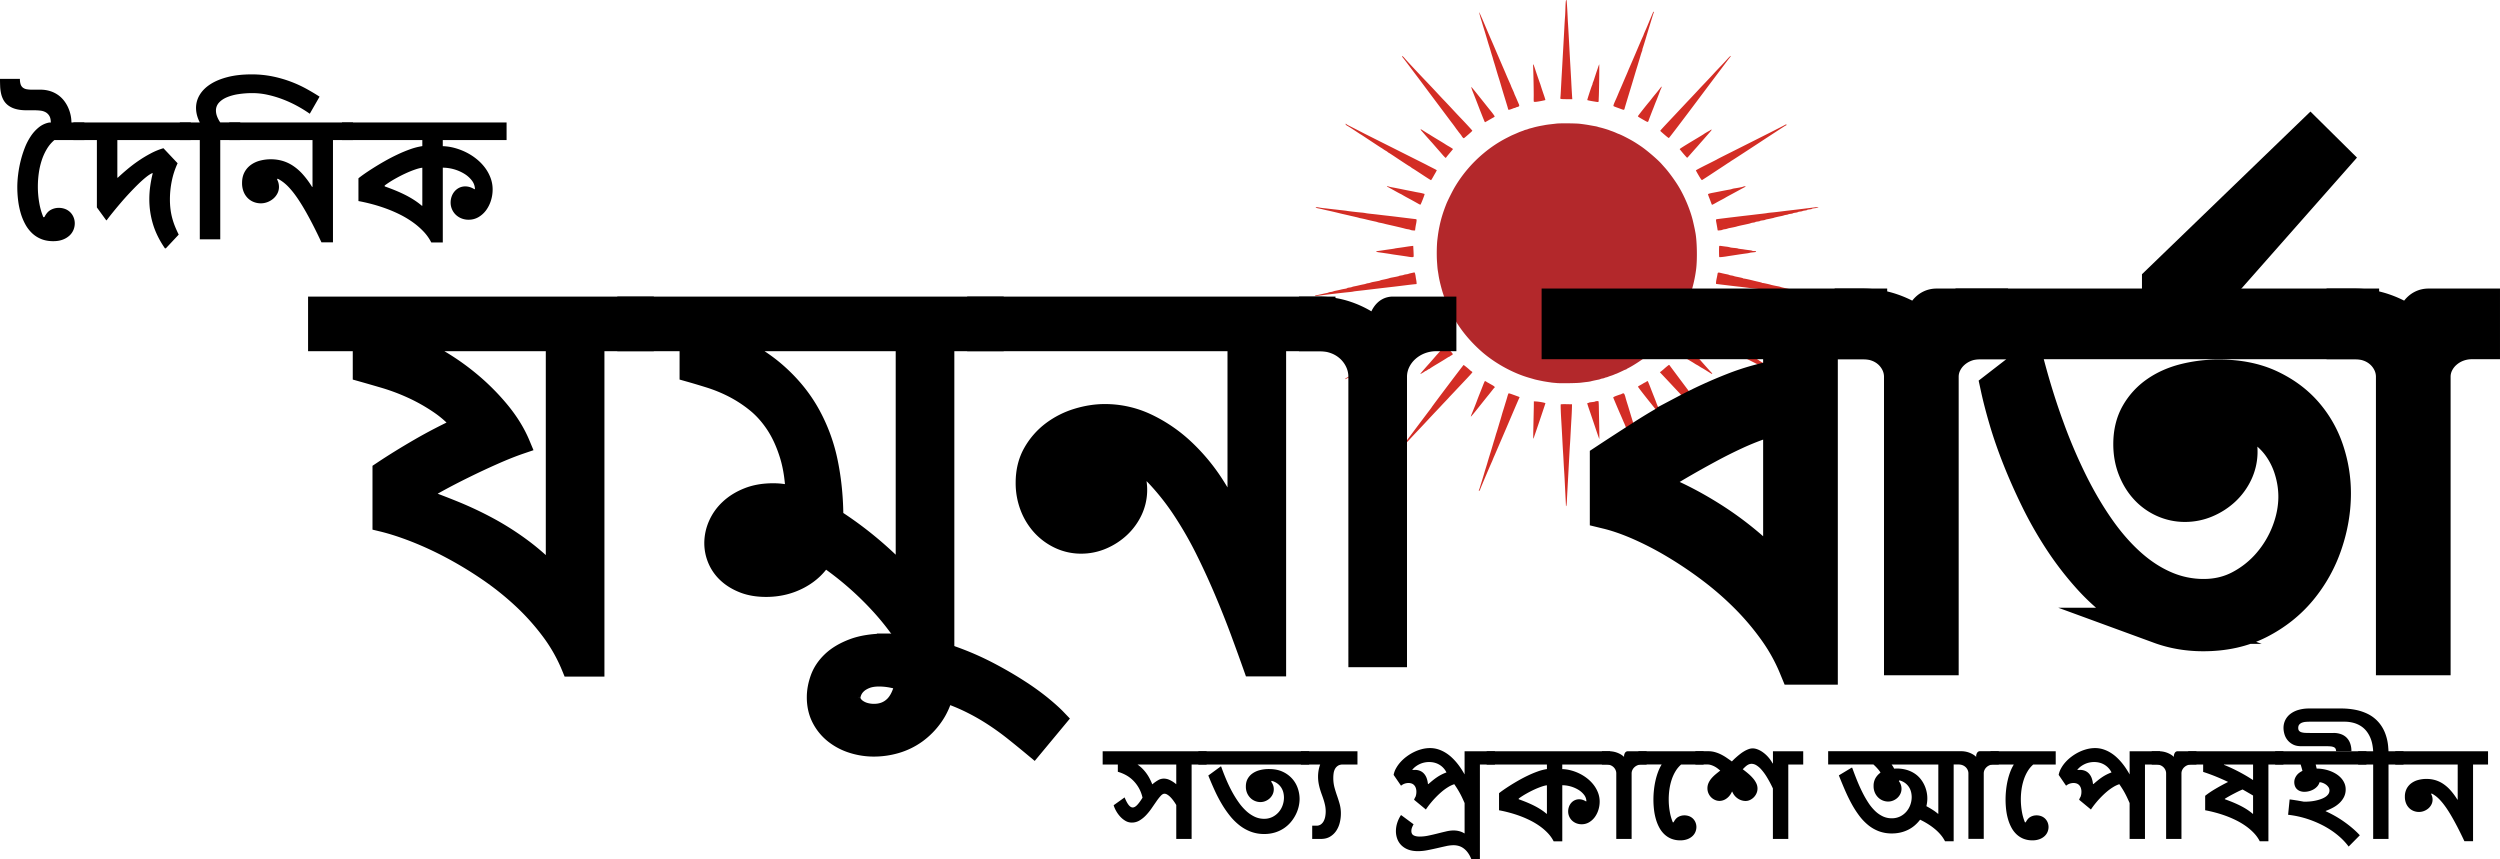 <?xml version="1.0" encoding="UTF-8"?> <svg xmlns="http://www.w3.org/2000/svg" viewBox="0 0 6229.45 2140.5"><defs><style>.cls-1{fill:#d32d25;}.cls-2{fill:#b3282b;}.cls-3,.cls-4{stroke:#000;stroke-miterlimit:10;}.cls-3{stroke-width:50px;}.cls-4{stroke-width:90px;}</style></defs><g id="Layer_2" data-name="Layer 2"><g id="Layer_1-2" data-name="Layer 1"><path class="cls-1" d="M3902.05,1261.13c0-.27-.64-13.44-1.46-29.26s-1.55-31.64-1.74-35.21-.73-14-1.37-23.32-1.19-20-1.37-23.77-.82-15.09-1.46-25.15-1.19-20.94-1.38-24.23c-.36-7.87-2.19-41.06-2.65-48-1.46-23-2.19-43.9-1.55-44.54.46-.45,6.95-.73,14.45-.54l13.62.27-.27,11c-.19,6-.64,16.74-1.1,23.78s-1.28,21.49-1.83,32-1.28,25-1.83,32c-.82,12.35-1.19,19-4.11,73.16-.73,13.62-1.74,31.91-2.2,40.69s-1.19,21.4-1.46,27.89-1,12.26-1.46,12.81-.83.64-.83.45Zm217.74-36.39a39.1,39.1,0,0,0-2.38-6.22,38,38,0,0,1-2.29-5.58,52,52,0,0,0-2.74-6.4,66.73,66.73,0,0,1-2.74-6.31,39.46,39.46,0,0,0-1.83-4.57c-4.3-9.51-5.4-12.07-7.68-17.74-1.38-3.3-2.84-6.68-3.3-7.5s-2.65-5.85-4.66-11-4.12-10-4.48-10.79c-1.37-2.47-5.49-11.88-5.49-12.34,0-.18-1-2.56-2.19-5.21s-3.29-7.5-4.67-10.79-3.2-7.59-4.11-9.61-4.76-11.06-8.69-20.11-7.68-18.11-8.59-20.12-2.84-6.31-4.12-9.6-3-7.14-3.75-8.69-2.47-5.85-4.11-9.6-3.66-8.51-4.58-10.52c-3.47-7.77-17.28-40.33-17.55-41.42-.19-.83,2.65-2.38,7.95-4.39,4.57-1.65,8.69-3.11,9.15-3.11a13.74,13.74,0,0,0,3.38-1.28c5.21-2.75,6.4-2.29,8.23,2.65.91,2.56,1.55,4.57,1.55,4.57-.18,0,2.11,8.14,4.21,14.81,1.28,3.94,2.93,9.24,3.66,11.71s2.56,8.5,4,13.26,3.84,12.8,5.4,17.83,4,13.26,5.48,18.29,3.66,12.25,4.76,16,2.74,9.15,3.66,11.89,2.47,8,3.56,11.43,3.39,11.34,5.22,17.38,3.38,11.43,3.47,11.89.55,1.55.82,2.28c.37,1.19.83,2.74,2,7.32.54,2.37,4.39,14.54,5,16,.45,1,1.73,5.12,2.83,9.14s3.11,11.07,4.48,15.55,3.66,11.8,4.94,16.28,3.47,11.43,4.75,15.64,2.2,8.32,1.93,9c-.37,1-.55,1-.55,0ZM3685.05,1223c-.27-.27-.18-1.19.18-2a52.06,52.06,0,0,0,2.2-6c.73-2.47,3.2-10.51,5.49-17.83s4.84-15.73,5.67-18.75,2.1-7.13,2.74-9.14,2.56-8,4.11-13.26,4-13.72,5.58-18.75c3.84-12.43,4.94-15.82,8.23-27,1.56-5.31,3.29-11.25,4-13.26s1.83-6.13,2.74-9.15,2-7.13,2.74-9.14,2.56-8,4.12-13.26,4-13.54,5.48-18.29,3.3-11.16,4.12-14.18,2.1-7.13,2.74-9.14,2.56-8,4.12-13.26,3.29-10.61,3.66-11.89,1.73-5.58,2.83-9.6,2.38-7.77,2.93-8.41c.82-1.19,1.46-1,25.6,7.86,2,.83,2.38,1.28,1.65,2.56-1.28,2.29-1.92,3.66-32.47,75.26-15,34.94-28,65.2-28.89,67.22s-2.84,6.31-4.12,9.6-2.92,7.22-3.65,8.68c-5,11-27.35,63.74-28.08,66.21-.91,3.29-2.93,5.85-3.75,4.94Zm-190-111.56a23.15,23.15,0,0,1,2.56-3.57,24.19,24.19,0,0,0,2.56-3.29c1.1-1.65,55.23-73.71,61.91-82.4,2.65-3.47,5.21-6.85,5.58-7.68,2.1-3.66,78.55-105,79.28-105s11.52,8.59,15.45,12.43a24.06,24.06,0,0,0,4.48,3.47c1.1.55,2,1.47,2,2s-3,4.11-6.59,8-12,12.81-18.56,19.76-15.82,16.82-20.67,21.94-10.61,11.16-12.8,13.63-6.49,7-9.51,10.15-7.13,7.5-9.15,9.69-8,8.6-13.26,14.08-14.72,15.64-21,22.41-15.54,16.64-20.57,21.95c-13.35,14.08-32.47,34.56-37,39.59C3495.76,1113,3493.38,1114.45,3495,1111.44Zm806.09-8.23c-4.48-4.85-8.78-9.52-9.51-10.34s-4.66-5-8.68-9.23c-21.22-22.41-25.24-26.61-31-32.83-3.48-3.75-9.42-10.15-13.26-14.18s-12.71-13.44-19.85-21-20.39-21.76-29.63-31.55-18.56-19.66-20.66-21.95c-5.95-6.49-20.4-21.76-26.71-28.44l-5.76-6.12,3.94-3c2.1-1.74,4.57-3.75,5.39-4.48a155.78,155.78,0,0,1,12.53-10.42c1-.64,1.74-.37,2.38.73.55.91,21.58,29.08,46.73,62.64s57.42,76.81,71.78,96.11,26.79,35.75,27.62,36.67c2.47,2.65,4.66,6.31,3.75,6.31-.55,0-4.58-4-9.06-8.87Zm-326.18-38.41c-5.4-16-12-35.67-14.82-43.71s-5-15.18-5-15.73.83-1.19,1.74-1.19a3,3,0,0,0,2.29-.82c.27-.37,3.65-1,7.59-1.38s7.49-1,8-1.46c1.19-1,7.5-1.46,8.32-.64.37.37.83,7.13.92,15.09s.55,28.9.91,46.64.46,32.19.19,32.19S3980.24,1080.71,3974.94,1064.8Zm-154.46,27.43c-.18-.36,0-14.08.37-30.45s.82-36.94,1-45.72l.18-16,3.66.19c9.14.36,25.14,3.38,25.14,4.57,0,.73-29.26,87.42-29.63,87.79-.18.18-.54.09-.73-.37ZM3667,1031.88c3.47-8.05,11.7-28.72,13.71-34.57.92-2.47,3.66-9.69,6.22-16s6.31-15.82,8.42-21.31,4.2-10.06,4.66-10.33,1.92.27,3.38,1.28,3.11,2,3.84,2.38,2.2,1.09,3.2,1.73,4.58,2.65,8.05,4.57c5.49,3.21,7.5,5.4,5.4,6.31-.46.19-3,3.21-5.67,6.68s-6.86,8.69-9.15,11.52c-4.66,5.67-3.93,4.76-26.52,33.11-9,11.43-16.91,20.75-17.37,20.75s.36-2.74,1.83-6.12Zm471.22,4.48c-.46-.82-13.54-17.38-29-36.67s-27.89-35.57-27.71-36.12a8.14,8.14,0,0,1,3-2.38c1.46-.73,5.21-2.93,8.41-4.76a50.3,50.3,0,0,1,6.22-3.47,18.8,18.8,0,0,0,3.29-1.92c1.47-1.1,3-1.65,3.48-1.19s3.75,8.41,7.31,17.74,7.78,19.84,9.15,23.32,3.47,8.69,4.48,11.61,2.65,7,3.57,9.15,2.65,6.4,3.84,9.42,2.56,6.76,3.2,8.23,1.55,3.84,2.1,5.21C4140.82,1037.36,4139.81,1038.74,4138.26,1036.36Zm-786-92.73a26.15,26.15,0,0,1,5.4-3.47,34.35,34.35,0,0,0,4.84-2.84,43.48,43.48,0,0,1,4.12-2.65,34.16,34.16,0,0,0,4.66-3.2,35.81,35.81,0,0,1,4.3-2.74c1.83-1,3.38-2.11,3.38-2.47a.83.83,0,0,1,.92-.73,10.81,10.81,0,0,0,3.47-1.74c6-4.21,36-23.87,36.49-23.87s8.5-5.48,10.15-7a4.4,4.4,0,0,1,2.56-1.19c.73,0,1.28-.27,1.28-.73s1.55-1.46,3.38-2.47a34.82,34.82,0,0,0,4.39-2.74c1.56-1.46,6.77-5,7.23-5s33.19-21.49,40.51-26.61a22.08,22.08,0,0,1,4.39-2.65,18.77,18.77,0,0,0,4-2.56,78.67,78.67,0,0,1,7.41-5.12c7.31-4.39,7.77-4.67,8.23-5.13a42.25,42.25,0,0,1,6.86-4.57,5.06,5.06,0,0,0,1.64-.91c.64-.55,10-6.68,20.76-13.72s20.12-13.17,20.76-13.72a4.85,4.85,0,0,1,1.83-.91c1.19,0,15.45,24.42,14.72,25.24-.18.18-15.18,7.77-33.19,16.92-35.12,17.65-109.19,55.23-117.51,59.44a29.22,29.22,0,0,1-6.13,2.65c-.64,0-1.19.36-1.19.82s-1.19,1.1-2.74,1.46-2.75.92-2.75,1.38-1.09,1-2.46,1.37a8.26,8.26,0,0,0-3,1.18c-.64.92-14.18,7.5-15.36,7.5a1.49,1.49,0,0,0-1.29.73c-.36.74-41.05,21.31-42.24,21.22-.46,0-.37-.55.18-1.1Zm1096.62-.27c-1.28-.73-2.93-1.56-3.66-1.92a9.29,9.29,0,0,1-1.83-1.28c-.27-.37-17.28-9.06-37.95-19.39-39.78-19.93-99.4-49.93-102.42-51.66-1-.55-4.93-2.56-8.68-4.48-41.79-20.76-68.59-34.57-68.59-35.39,0-.46,2.56-5.31,5.76-10.61s6-10.43,6.4-11.34a4.67,4.67,0,0,1,1.83-2.1c.64-.19,10.43,5.67,21.77,13.16s24.23,16,28.71,18.93l31.55,20.58c.73.55,4,2.65,7.32,4.75s12.07,7.87,19.47,12.81,13.9,9,14.45,9a.75.75,0,0,1,.83.73c0,.37,1.82,1.65,4.11,2.93s4.12,2.56,4.12,2.92.36.73.91.73,4.85,2.66,9.6,5.95,9,5.94,9.15,5.94,7.4,4.76,16.09,10.52c15.46,10.33,24.14,16,26,16.91a115.93,115.93,0,0,1,10.34,7,4.15,4.15,0,0,0,2.1,1.19,4.74,4.74,0,0,1,2,.92c.64.55,2.1,1.73,3.38,2.74,2.75,2.1.74,2.47-2.74.46Zm-908.79-13.17c1.1-1.56,16.83-19.57,20.85-23.87.73-.82,5.21-5.94,10-11.43s9.05-10.42,9.6-11c.91-.82,11-12.25,15.64-17.74,3.11-3.75,5-5.58,5.76-5.58.36,0,2.74,2.56,5.21,5.67s6.49,7.87,9,10.61,4.21,5.49,4,5.94-1.93,1.74-3.85,2.84-3.74,2.19-3.93,2.65a1.41,1.41,0,0,1-1.19.64c-.55,0-3.65,1.74-7,3.93s-13.9,8.69-23.5,14.36S3563.15,918,3563,918.39a1.35,1.35,0,0,1-1.28.73c-.55,0-2.74,1.28-5,2.75a18.92,18.92,0,0,1-4.85,2.74,4,4,0,0,0-2,1.19c-1.19,1.1-9.69,6.13-10.51,6.13-.19,0,.18-.83.82-1.74Zm713.74-5.58c-6.41-4-11.8-7.31-12.07-7.31a67,67,0,0,1-6.86-4.12,70.55,70.55,0,0,0-6.86-4.11,39,39,0,0,1-4.3-2.47c-2.19-1.46-4.75-3-5.76-3.66-20.58-12.16-32.46-19.75-32.46-20.67,0-.64,1.73-2.92,3.93-5.21s6-6.95,8.78-10.33,5.21-6.13,5.58-6.13,1.73,1.37,3.2,3,5.76,6.4,9.6,10.7,8.59,9.69,10.51,12c9.61,11.15,35.12,39.87,36.49,41,1.92,1.65,3.66,4.67,2.56,4.67-.46,0-5.94-3.3-12.34-7.32ZM3457.63,788.54c0-.46,3.2-2.38,7.13-4.39s9.78-5.21,13.17-7,6.86-3.66,7.77-4.21,4.11-2.28,7.13-4,9-5,13.26-7.22,9.6-5.12,11.89-6.4c14.63-8.23,21.12-11.71,21.86-11.71.36,0,1.64,2.56,2.65,5.76,2.65,7.77,6.4,17.83,7,19,1.1,1.74-1.56,3.57-5.12,3.57-1.92,0-3.66.36-4,.82s-3.29,1.19-6.67,1.47-6.49,1-7,1.37-3.57,1-6.86,1.37-6.31,1-6.86,1.37-3.57,1-6.86,1.37-6.31.92-6.86,1.28a46.06,46.06,0,0,1-7.31,1.74c-10.52,1.92-19.85,3.66-24.69,4.66C3458.91,789.09,3457.63,789.27,3457.63,788.54Zm882.91-.36a40.92,40.92,0,0,1-7.32-1.65,45.49,45.49,0,0,0-7.31-1.83c-3-.55-8.6-1.55-12.35-2.38s-9.33-1.73-12.34-2.19-6.13-1.19-6.86-1.46-4.48-1.1-8.23-1.83-9.7-1.92-13.26-2.65-8.6-1.65-11.34-2.2a45.39,45.39,0,0,1-5.31-1.28c-.36-.46,2.75-10.61,4.3-13.9.82-1.74,3.2-8.23,4.3-11.61.27-.92.82-1.65,1.19-1.65s5.58,2.74,11.52,6.13,13.17,7.22,15.91,8.69,5.67,3,6.4,3.47c1.47.82,14.63,8,23.69,13,2.83,1.55,9.05,4.84,13.81,7.4A101.93,101.93,0,0,1,4347.4,788c1.55,1.47,1.55,1.47-6.86.19Zm-1064-50.85c0-.45,1.37-1.19,3-1.46s3.93-.82,5.21-1.1c10.79-2.47,14.91-3.38,19.66-4.3,3-.54,5.67-1.28,6-1.64s2.74-.92,5.48-1.28a22.91,22.91,0,0,0,5.95-1.37,35,35,0,0,1,6.4-1.74c3-.55,8.14-1.65,11.43-2.47s8.5-1.92,11.71-2.38,5.66-1.37,5.66-1.74,2.38-.91,5.31-1.28,5.67-.91,6.13-1.37a36.54,36.54,0,0,1,6.4-1.74c3-.54,8.14-1.64,11.43-2.46s8.41-1.92,11.43-2.47a45.93,45.93,0,0,0,6.4-1.65,17.62,17.62,0,0,1,5-1.19,30.17,30.17,0,0,0,5.94-1.46,45.68,45.68,0,0,1,7.32-1.83c3-.55,7.95-1.46,11-2.1a26,26,0,0,0,6-1.56c.27-.36,2.92-1.1,5.94-1.64,6.13-1.19,14.81-3.2,16.92-4.12a67,67,0,0,1,6.86-1.55c3-.55,8-1.47,11-2.11s5.67-1.28,5.94-1.64,2.75-.92,5.49-1.28,5.49-1,5.94-1.37a23.51,23.51,0,0,1,5.95-1.38c2.74-.36,5.49-.91,5.94-1.28a51.71,51.71,0,0,1,5.95-1.64c2.74-.55,6.12-1.37,7.4-1.65,2.11-.55,2.38-.27,3.39,2.93a57.76,57.76,0,0,1,1.46,7.59c.27,2.28.73,5.12,1,6.4s.82,4.48,1.09,7.13c.46,4.21.37,4.76-1.19,4.85-2.92.09-15.63,1.55-28.25,3.11-6.49.82-16.92,2.1-23.05,2.83-19.93,2.29-41.06,4.76-69.31,8.14-6.5.82-16.83,2-22.86,2.65s-11.62,1.37-12.35,1.65-5.85,1-11.43,1.55c-9.33.92-14.81,1.47-44.81,5-19.84,2.38-32.83,4.12-36.3,4.76-2.2.36-3.48.27-3.48-.37Zm1245.5-.09c-.73-.46-5.86-1.28-11.43-1.92-18.29-2-66.21-7.59-89.16-10.42-6.31-.83-15.73-1.92-21-2.38s-10.42-1.19-11.43-1.46-7.59-1.1-14.63-1.83-17.56-2-23.32-2.75-15.82-1.92-22.4-2.65-16.64-1.92-22.41-2.65-14.63-1.74-19.66-2.38-9.6-1.1-10.15-1.28c-1.09-.36-.45-6.86,1.38-15,.54-2.37,1.28-6.31,1.73-8.87.83-5.3.92-5.3,11.16-2.83,3.29.82,8.41,1.92,11.43,2.47s5.94,1.37,6.4,1.74a22.11,22.11,0,0,0,5.49,1.37,26.25,26.25,0,0,1,5.48,1.19,36.41,36.41,0,0,0,6.41,1.73c12.34,2.47,16.82,3.48,17.46,4.21a4.07,4.07,0,0,0,2.38.64c1.92,0,13.9,2.65,25.88,5.67,4,1,9.69,2.29,12.53,2.93s5.48,1.28,5.85,1.73a4.07,4.07,0,0,0,2.38.64c1.83,0,17.55,3.48,19.93,4.39,1.47.55,8.87,2.2,17.83,3.84a46.81,46.81,0,0,1,7.32,1.83c1.74.64,3.93,1.19,17.37,4.21,3,.64,8.14,1.83,11.44,2.65s8.23,1.92,11,2.38a47.57,47.57,0,0,1,6.4,1.55c1.55.55,8.87,2.29,16.46,3.84a46.63,46.63,0,0,1,6.86,1.83c1.55.64,5.58,1.56,14.63,3,3.48.64,5.94,1.65,5.94,2.56s-3.65,1-5.48,0ZM3509.29,639.67c-9.14-1.47-21.85-3.29-32.92-4.85-4-.55-8.5-1.28-10.06-1.55-4.2-.83-19.2-3-28.62-4.3-4.66-.55-8.6-1.46-8.69-2s2.11-1.19,4.85-1.56,9.33-1.28,14.63-2.1,13.53-2,18.29-2.65,8.69-1.37,8.69-1.47,4.11-.82,9.14-1.46,13.26-1.83,18.29-2.65,11.25-1.65,13.81-1.92l4.75-.55.65,12.25c.36,6.77.54,13.08.36,14.09-.46,2.19-2.65,2.37-13.17.73Zm774.73.82c-.73-.73-.82-25.15-.18-27,.46-1,1.56-1.18,5.3-.54,2.66.36,8.23,1.18,12.53,1.64a54.31,54.31,0,0,1,9.15,1.74c.82.46,5.3,1.1,10.06,1.46s9.14,1,9.6,1.37,3.56.92,6.86,1.28,6.95.83,8.23,1.1,6.31,1,11.15,1.56,9.15,1.37,9.51,1.83,2.66.64,5.12.64c3.11,0,4.39.36,4.39,1.28s-2,1.46-7.49,1.92c-4.21.36-8,.91-8.51,1.28a78.82,78.82,0,0,1-9.6,1.64c-4.76.64-12.62,1.74-17.38,2.47s-12.8,2-17.83,2.74-11.61,1.74-14.63,2.29c-9.33,1.37-15.73,1.92-16.28,1.28Zm-766.5-66.75a20.26,20.26,0,0,1-3.66-1.19,31.32,31.32,0,0,0-5.94-1.37,50.73,50.73,0,0,1-6.86-1.38c-3.47-1.09-22.77-5.67-40.23-9.6-3-.64-8.14-1.83-11.43-2.74s-8.14-1.92-10.89-2.38a30.43,30.43,0,0,1-5.85-1.46,45.74,45.74,0,0,0-6.67-1.74c-7.14-1.55-15.37-3.38-23.23-5.4-3.29-.82-8.23-1.92-11-2.37a45.62,45.62,0,0,1-6.4-1.56c-.73-.27-3.65-1-6.4-1.64s-7.77-1.83-11.25-2.56c-7.13-1.74-15.63-3.66-23.77-5.49-3.11-.73-8.32-2-11.62-2.84-7.86-1.92-16.46-3.93-23.77-5.48-3.29-.73-8.6-1.92-11.89-2.75s-8.6-2-11.8-2.56c-7.13-1.37-9-3.65-2.19-2.83a59.3,59.3,0,0,1,6.22,1c1,.28,7,1.1,13.26,1.74s16.37,1.92,22.4,2.56,15.09,1.74,20.12,2.29,10.15,1.19,11.43,1.46c2.93.64,23.23,3,35.21,4.12a105.32,105.32,0,0,1,11.43,1.46c1.28.37,7.41,1.19,13.71,1.83s16.83,1.83,23.32,2.65,17.29,2,23.78,2.74,16.83,2,22.86,2.75c26.06,3.2,35,4.3,39.14,4.75s4.3.55,4.3,3.3a66.2,66.2,0,0,1-1.28,8.87c-.73,3.29-1.56,8.32-1.92,11.24l-.64,5.22-3.39-.1a32.94,32.94,0,0,1-5.12-.54Zm762.39-.37c-.09-1.37-1.28-8.6-3.2-18.84-.73-3.66-1-6.95-.73-7.41s2.37-1.09,4.66-1.37c17.65-2.19,29.45-3.65,38.86-4.75,6-.73,16.37-2,22.87-2.75s16.82-1.92,22.86-2.65,16.55-2,23.32-2.74,13.16-1.56,14.17-1.83,6.4-1,11.89-1.46,14.81-1.56,20.57-2.29,15.92-2,22.41-2.74c19.84-2.29,53.86-6.4,63.1-7.68a79.58,79.58,0,0,1,8.68-.92l2.29-.09-2.38,1.28a30.6,30.6,0,0,1-8.5,1.83c-3.3.37-6,1-6,1.46s-2.65,1-5.94,1.37-5.95.92-5.95,1.38-2.37,1-5.21,1.37-5.67.91-6.22,1.37-3.29,1-6.12,1.28-5.49,1-5.77,1.46-2.92,1-5.94,1.37-5.67,1-5.94,1.38-2.84,1.09-5.76,1.46a21.58,21.58,0,0,0-6.13,1.28c-.46.46-2.93,1-5.49,1.37a23.14,23.14,0,0,0-5.48,1.28,46.23,46.23,0,0,1-6.41,1.65c-7.77,1.55-16.18,3.47-17.83,4.11a19.26,19.26,0,0,1-4.11,1.1c-1.47.37-3.57.73-4.58,1s-4.29.91-7.31,1.46a28.68,28.68,0,0,0-6.4,1.74c-.46.36-3.48,1-6.68,1.37s-5.85,1-6.12,1.46-2.93,1-6,1.37-5.49.92-5.49,1.28-2.28,1-5.21,1.37a27.57,27.57,0,0,0-6.58,1.47c-1.37.73-3,1.1-16.55,4-10.43,2.2-16.92,3.75-18.29,4.3s-8.6,2.1-16.46,3.57a33.44,33.44,0,0,0-6.4,1.64,26.75,26.75,0,0,1-6.41,1.47c-2.74.36-5.48,1-6,1.46s-3.48,1.1-6.49,1.37c-4.3.46-5.49.37-5.58-.64Zm-744.1-64.74c-1.46-.83-5.58-3.11-9.14-5.13-6.22-3.47-8.32-4.66-20.76-11.33-3.2-1.65-8-4.49-10.88-6.13a42,42,0,0,0-5.67-3.11c-.19,0-3.84-1.92-8.05-4.21-14.91-8.32-17.74-9.87-20.85-11.52-5.85-3-6-4.66-.37-2.47A78.53,78.53,0,0,0,3470,467c7.59,1.37,14.82,2.83,27.43,5.39,4,.83,10.43,2.11,14.18,2.84s10,1.92,13.72,2.74,9.14,1.74,11.88,2.2c4.12.73,11.62,2.65,12.53,3.2s-9.33,26.42-10.33,26.61a10,10,0,0,1-3.57-1.37Zm728-3c-.91-2.65-3.11-8.41-4.75-12.71a77.76,77.76,0,0,1-3.11-8.78c0-1,4.48-2.38,13.26-4,7.5-1.37,16.92-3.29,25.15-4.93,3.75-.73,10-1.92,13.81-2.56a45.14,45.14,0,0,0,7.95-1.92,38.14,38.14,0,0,1,6.77-1.47c9.42-1.37,18.47-3.2,19.48-3.75a15,15,0,0,1,4.39-1.19c4.57-.82,3.84.55-1.92,3.39-2.38,1.19-6.68,3.47-9.52,5.12-12.61,6.86-24.87,13.53-30.9,16.73-2.75,1.56-5.4,3.11-5.95,3.48s-4.39,2.56-8.69,4.75-11.24,6-15.45,8.42a86.75,86.75,0,0,1-8.23,4.2C4265.73,510.36,4264.73,508.17,4263.81,505.61Zm-713-65.93c-22.41-14.73-29.54-19.39-30.54-19.76a41.36,41.36,0,0,1-4.21-2.92,19.88,19.88,0,0,0-3.84-2.65c-.55,0-18.29-11.62-39.32-25.7-6-3.93-11-7.23-11.25-7.23a17,17,0,0,1-4-2.74,24.7,24.7,0,0,0-4-2.74,55.22,55.22,0,0,1-6.4-4c-3.2-2.19-6.22-4.11-6.67-4.29-.74-.37-18.84-12.26-39-25.61-5.94-4-11-7.22-11.16-7.22s-6.67-4.3-14.54-9.51-16.09-10.43-18.38-11.62-4.2-2.83-4.39-3.75c-.45-1.64.73-2.37,1.37-.91.19.46,2.75,2,5.77,3.57,6.4,3.2,37.12,19,39.5,20.3.91.45,11.34,5.67,23.14,11.61s36.12,18.11,53.95,27.07,42.34,21.31,54.41,27.34,22.77,11.43,23.78,12,7,3.66,13.53,6.95,11.61,6,11.61,6.31a78.21,78.21,0,0,1-3.84,7.32c-2.19,3.74-5.21,9.14-6.86,12s-3.2,5.31-3.65,5.4S3558.67,444.89,3550.81,439.68Zm682-2.38c-3.93-6.59-7-12.35-7-12.8s11.8-6.77,26.34-14,26.43-13.26,26.7-13.62,17.74-9.15,38.87-19.75c71.14-35.67,127.93-64.38,129.76-65.75a6.72,6.72,0,0,1,3-1.28c1.73,0,1.46,1.83-.37,2.47a22,22,0,0,0-3.93,2.19c-1.28.82-5.12,3.38-8.69,5.58l-27,17.65c-11.34,7.4-24.5,16.09-29.26,19.2s-15.27,10-23.32,15.27c-23.5,15.37-38.13,24.88-42.06,27.25a35.74,35.74,0,0,0-4.12,2.75,37.17,37.17,0,0,1-4.11,2.74c-2,1.19-4,2.56-4.58,2.93s-7.68,5.21-16,10.6-21.76,14.36-29.9,19.67-15.36,10-16,10.24c-1,.36-3.39-2.93-8.33-11.34ZM3597.9,389.38c-2-2.1-5.57-6.31-8.13-9.24s-5.22-6-6-6.85-4.21-4.76-7.68-8.78-7.59-8.78-9.24-10.52-5-5.67-7.77-8.69-7.23-8.14-10-11.34-5.94-6.76-7-7.95c-1.92-2.11-2.74-4-1.65-4,.19,0,3.84,2.2,8,4.85s9,5.67,10.79,6.68a28,28,0,0,1,3.66,2.19c.27.28,7.5,4.76,16,9.88,19.39,11.7,18.47,11.15,22.86,14,2,1.37,5.12,3.2,6.86,4.21,5.58,3.1,11.89,7.13,11.89,7.59,0,.27-3.38,4.38-7.41,9.14s-8,9.6-8.78,10.79-1.73,2-2.1,2-2.29-1.74-4.21-3.93Zm604.92,2.74c-2.38-2.37-11-12.43-13-15-1.09-1.38-2.47-3.11-3.11-3.75a4,4,0,0,1-1.18-1.83c.09-.92,10.06-7.23,36.67-23.23,12.8-7.59,23.41-14.08,23.68-14.45.55-.64,11.89-7.31,12.44-7.31a15.35,15.35,0,0,0,3-1.92c4.21-3.11,4.85-1.65,1.19,2.47-1.83,2.1-5.39,6.21-7.95,9.14s-6.86,7.86-9.6,11-7.32,8.23-10.06,11.43-7,8.14-9.6,10.89c-4,4.48-8,9-18.48,20.94-2.37,2.74-2.83,2.92-4,1.64Zm-558.1-49.74a13.13,13.13,0,0,1-2.37-3.11c0-.37-1.38-2.29-2.93-4.3s-3.84-4.76-4.85-6.13-2.83-3.93-4.11-5.48-2.93-3.94-3.66-5c-1.28-1.92-6.77-9.42-8.41-11.43-.46-.46-17.65-23.51-38.41-51.21s-38.41-51.31-39.32-52.59-11.07-14.63-22.31-29.62-21.22-28.26-22.23-29.27a12.9,12.9,0,0,1-2.19-3.56c-1.1-2.93,2.19-.28,7.59,6.12,5.12,6,35.39,38.5,54.78,58.62,5.85,6.13,15.36,16.19,21.12,22.41s15,16.18,20.58,21.94,12.71,13.44,16,16.92c11.43,12.34,18.74,20.21,28.35,30.18,11.88,12.43,26,27.8,26.33,28.8.19.64-5.76,6.13-16.27,15-5.49,4.57-5.13,4.48-7.69,1.74Zm505-4.94c-10.06-8.6-12.62-10.88-12.62-11.61s7-8.33,34.29-37.31c8.05-8.51,17.65-18.84,21.4-22.77s10.24-11,14.63-15.55c6.59-6.86,27.62-29.35,30.73-32.83.55-.55,5.48-5.76,11-11.52s15-15.82,21-22.41,14.91-15.91,19.76-20.94,11.34-12.07,14.54-15.63a84.64,84.64,0,0,1,7-7.14c2.28-1.37,1.19,1.1-2.2,5-1.92,2.2-36.3,47.92-76.54,101.6s-73.52,97.57-74.25,97.57-4.67-2.92-8.78-6.49Zm-451-35.76c-2.75-6.31-7-17.19-11.16-27.7-7.77-20.31-15.18-39.33-17.83-45.73a95.41,95.41,0,0,1-3.2-9.14l-.55-2.75,2.65,2.84c1.37,1.65,6.86,8.32,12.16,15s12,15,14.82,18.56,6.4,8.05,7.77,9.78,6.77,8.51,12,14.91,9.24,12.25,9,12.89a8,8,0,0,1-3,2.38c-1.47.73-6.68,3.75-11.62,6.59s-9.23,5.3-9.42,5.3A9.2,9.2,0,0,1,3698.68,301.68Zm397.24-2.56c-12.25-6.95-14.63-8.5-14.63-9.6,0-.73,20.76-27.16,27.34-34.84,1-1.1,3.93-4.75,6.58-8.23s6.95-8.78,9.51-11.8c3.57-4.2,12.08-14.9,14.82-18.65.18-.18.55-.09.82.18s-.46,2.84-1.83,5.67-2.37,5.31-2.37,5.49c0,.46-7.78,20.66-9.15,23.77-.82,1.92-3.75,9.15-6.13,15.55-.82,2-1.73,4.48-2.19,5.49-2.84,7-10.88,28.07-10.88,28.62a6.3,6.3,0,0,1-1.1,2.29c-1.1,1.37-2.1,1-10.79-3.94Zm-337.44-26a3.41,3.41,0,0,1-.91-2c0-.91-1.37-5.67-8.23-27.8-4-13.08-6.22-20.39-9.6-32-1.65-5.76-3.66-12.34-4.39-14.63-2.38-7.31-5.22-16.73-8.87-29.26-1.1-3.75-2.56-8.5-3.2-10.52s-1.92-6.12-2.75-9.14-1.83-6.49-2.28-7.77-2.29-7.23-4-13.26-3.93-12.81-4.66-15.09-2.56-8.41-4.12-13.72c-3.93-13.26-8.13-27.16-9.6-31.55-.64-2-1.83-6.12-2.74-9.14s-1.92-6.49-2.38-7.77c-1.64-4.85-5.39-18.57-5-18.93s9.24,19.84,22.68,51.85c2.29,5.3,4.76,11.06,5.49,12.8,2.19,4.85,9,20.57,16.73,38.86,3.93,9.06,7.87,18.29,8.87,20.58s2.11,4.94,2.56,5.94,1.65,3.93,2.75,6.4c2.19,5,2.37,5.4,6.49,15.09,1.55,3.75,3.66,8.69,4.66,11s2.38,5.39,3,6.85,2.29,5.13,3.57,8,2.37,5.49,2.37,5.67a46.43,46.43,0,0,0,1.74,4.39c4.57,9.88,6.49,14.45,6.49,15a29.52,29.52,0,0,0,1.74,4.3c1,2.1,3.11,6.85,4.67,10.6s3.74,8.69,4.75,11c2.29,4.93,1.56,6.49-3.66,7.77-2,.46-4,1.19-4.39,1.65a3,3,0,0,1-1.83.64,12.76,12.76,0,0,0-3.74,1.09C3763,273.15,3759.4,274.07,3758.48,273.15Zm282.11-1-12.34-4.48c-3.75-1.28-7.23-2.84-7.68-3.3-.92-.91.64-5.39,5.48-16,1.19-2.47,3.2-7.22,4.58-10.52s3.11-7.59,4-9.6,4.66-10.61,8.32-19.2,7.32-17.19,8.23-19.2,2.75-6.31,4.12-9.61,3.11-7.59,4-9.6,7.77-17.83,15.18-35.21c12.89-30.45,15.82-37.12,19.66-45.44a45.69,45.69,0,0,0,1.74-4.39c0-.37,2.83-7,5.49-12.81.45-1,3.74-8.77,7.31-17.37s7-16.74,7.68-18.29,1.74-4.11,2.38-5.76q1.23-3,1.92-1.92a2.8,2.8,0,0,1-.09,2.56c-.37.82-1.28,3.57-2.1,6-7.41,24.15-14.45,47.19-16.74,54.87-2.19,7.5-6.86,22.59-8.23,26.52a22.29,22.29,0,0,0-1.28,5.31,8.7,8.7,0,0,1-.82,3.2c-.46.82-1.74,4.66-2.93,8.41-2.28,7.86-3,10.24-8.5,28.35-2.29,7.31-5.12,16.73-6.4,21s-6.59,22.22-12,39.78c-11.53,37.95-12.17,40.24-13.26,44.26a9.32,9.32,0,0,1-1.56,3.75C4046.45,273.88,4043.61,273.24,4040.59,272.15ZM3822,253.31c-.37-.46-.46-5-.37-10.24.37-11.53-.91-72.61-1.55-78.83-.73-7,1.28-4,4.75,7,2.38,7.41,8.78,26.25,13.45,39.14.27.73,1.46,4.66,2.74,8.69s4.11,12.34,6.22,18.47,3.65,11.43,3.47,11.7c-.73.65-18.2,4.12-23.41,4.49-2.65.27-5,.09-5.3-.46Zm150-.46c-9.24-1.46-16.19-2.92-16.83-3.57-.45-.54,10.7-34.84,11.89-36.57a15.3,15.3,0,0,0,1.28-4.12,17.3,17.3,0,0,1,1.28-4.11,75.77,75.77,0,0,0,2.84-7.78c1.19-3.75,3.11-9.69,4.29-13.26s3.39-10.06,4.94-14.54a75.62,75.62,0,0,1,3.2-8.68c.55-.46-.18,59.71-.91,78.55-.18,3.75-.37,8.78-.46,11.25-.09,4.93.46,4.84-11.52,2.83Zm-83.58-7c-.55-.73-.73-1.46-.46-1.74s.82-7.86,1.28-16.82,1.28-23.78,1.74-32.83c.91-14.82,1.74-30.27,4.66-82.3.55-9.06,1.56-27.8,2.29-41.61s1.55-26.61,1.74-28.35.73-11.61,1-21.95c.55-16.73,1.19-21.49,2.74-19.93.46.45,1.83,20.12,2.75,41,.27,6.76.73,14.63.91,17.37.46,6.49,2.11,35.12,4.12,73.16.64,10.79,1.19,21.94,1.37,24.69.73,11.61,2.56,44.62,2.74,48.46.46,9.79,1.47,26.71,1.92,34.11l.55,8h-14.17c-10.7,0-14.36-.28-15.18-1.19Z"></path><path class="cls-2" d="M3879.27,954.46c-6-.46-12.16-1-13.71-1.28s-5.58-.82-9.15-1.37-8.41-1.37-11-1.83c-13.72-2.75-19.57-4-23.32-5.21-2.29-.64-7.22-2.11-11-3.2-41.61-11.71-88-37.5-121.35-67.4-44.26-39.69-74.62-85.41-93.19-140.28-4.66-13.72-10.06-35.48-11.88-47.37-.1-.73-.64-4.48-1.28-8.23-1.38-8.41-1.47-8.78-2.75-27.43-1-15.27-.55-40.51.92-53,2-16.37,2.92-22.13,5.12-32.92,3.93-19.39,9.14-36.31,17.46-57.16,3.57-8.87,15.64-32.83,21.13-42.06a326.82,326.82,0,0,1,72.06-84.22,309.9,309.9,0,0,1,57.06-37.86c5.3-2.65,10.24-5.21,11-5.58s4.85-2.2,9.15-4,9-3.94,10.51-4.58,4.85-1.83,7.32-2.74a40,40,0,0,0,5.94-2.29,29.8,29.8,0,0,1,4.58-1.37,20.33,20.33,0,0,0,4.57-1.46,35.62,35.62,0,0,1,5.48-1.74c2.29-.55,6.41-1.64,9.15-2.47,4.57-1.28,14.54-3.47,20.12-4.39,1.28-.27,4.57-.82,7.31-1.37s8.51-1.37,12.81-1.83,11.7-1.37,16.46-1.92c8.68-1,48.55-.64,58.06.55,10.89,1.37,17.84,2.38,24.69,3.66,4,.73,9.79,1.74,12.81,2.29a46.52,46.52,0,0,1,6.86,1.55,41.5,41.5,0,0,0,5.94,1.65c6.49,1.55,20.67,5.85,22.86,6.85,1,.46,3.93,1.56,6.4,2.38s7.14,2.65,10.34,4.12,6,2.65,6.21,2.65c.64,0,8.42,3.47,13.17,5.85,19.3,9.79,27,14.36,43.44,25.51,14.54,10,41.24,32.83,50.48,43.35,2.56,2.93,6.22,6.95,8,9,9.79,10.7,25.61,32.37,34.75,47.55,15.28,25.33,29.36,59.26,35.67,86,1.46,6.22,4.11,18.2,4.66,21,.37,2,.73,4.11.83,4.57,4.57,20.21,5.76,69.95,2.28,95.56a326.71,326.71,0,0,1-24.23,87.79c-18.57,43.25-48.93,85.13-83.22,114.67-4,3.48-8.32,7.13-9.6,8.23-11.8,10.15-37.58,27.25-51.67,34.39-2.56,1.28-4.66,2.56-4.84,3a1.66,1.66,0,0,1-1.38.64,35.54,35.54,0,0,0-6.49,2.66c-10.42,5-17.83,8.32-18.56,8.32a16.67,16.67,0,0,0-3.2,1.28,85.13,85.13,0,0,1-8.69,3.29,63.51,63.51,0,0,0-7.59,2.74,28.07,28.07,0,0,1-4.57,1.38,15.78,15.78,0,0,0-4.12,1.37,18,18,0,0,1-5,1.37,18.49,18.49,0,0,0-5,1.37,27,27,0,0,1-6.4,1.74c-10.88,2.19-16.46,3.47-17.83,4a89.92,89.92,0,0,1-10.06,1.56c-4.75.54-11.52,1.37-15.09,1.82-10,1.19-47.27,1.74-59.44.92Z"></path><path d="M210.16,305.09V349H135.55A87.23,87.23,0,0,0,116.8,371.2,137.39,137.39,0,0,0,104,399.42a185.46,185.46,0,0,0-7.32,31.93,239.88,239.88,0,0,0-2.34,33.31,233.74,233.74,0,0,0,3.51,41A168.13,168.13,0,0,0,108,541.22l2.73-.39q6.45-12.9,15.82-17.87a40.75,40.75,0,0,1,19.34-5,44.07,44.07,0,0,1,17.48,3.22,36.77,36.77,0,0,1,12.6,8.69,38,38,0,0,1,7.71,12.4,40.06,40.06,0,0,1,2.64,14.36,42.48,42.48,0,0,1-3.22,16.11,40.1,40.1,0,0,1-9.87,14.16,50.9,50.9,0,0,1-16.79,10.16q-10.17,3.9-23.83,3.9-16.61,0-29.69-5.27a72,72,0,0,1-23-14.65,90,90,0,0,1-16.89-22.17,137.41,137.41,0,0,1-11.43-27.83,200.22,200.22,0,0,1-6.45-31.64,275,275,0,0,1-2.05-33.59,257.09,257.09,0,0,1,2-30.18,286.11,286.11,0,0,1,6.05-33.49A265.65,265.65,0,0,1,61.52,369a149.8,149.8,0,0,1,15.14-29.49A97.6,97.6,0,0,1,97,317.1a58.41,58.41,0,0,1,25.69-11.82h3.9q0-10.15-3.51-16.21a24.79,24.79,0,0,0-9.18-9.28,34.31,34.31,0,0,0-13-4.1,126.15,126.15,0,0,0-15.14-.88H67q-16.41,0-27.73-3.22a55.59,55.59,0,0,1-18.75-8.89A42.74,42.74,0,0,1,8.89,249.52a60.11,60.11,0,0,1-6.16-16.31A103.54,103.54,0,0,1,.39,215.05Q0,205.68,0,196.49H49.61A43.46,43.46,0,0,0,51.37,210a17.26,17.26,0,0,0,5.56,8.3,21.44,21.44,0,0,0,9.67,4.1,79,79,0,0,0,14.06,1.07h19.73a80.13,80.13,0,0,1,24.81,3.62,71.65,71.65,0,0,1,19.72,9.76,69.36,69.36,0,0,1,14.85,14.36A85.59,85.59,0,0,1,170,268.46a93,93,0,0,1,6,18.46,89.18,89.18,0,0,1,2,18.17Z"></path><path d="M410.94,618.76q-20.51-29.7-29.69-60.06a213.85,213.85,0,0,1-9.18-62.21,235.85,235.85,0,0,1,2.15-31.74,304.86,304.86,0,0,1,6.25-32.52l-.59-1q-6.64,2.73-15.82,10.06T344.43,458.8Q334,469,322.75,481t-21.68,24.22q-10.44,12.21-19.62,23.54t-15.63,20.12h-1.17l-23.24-32V349h-58.6V305.09H475.39V349h-183v93.75h1.17q10.15-9.57,23.15-20.51t27.73-21.09a310.75,310.75,0,0,1,30.77-18.65,170.39,170.39,0,0,1,32-13.19l35.35,37.5a197.87,197.87,0,0,0-14.36,43.56,229,229,0,0,0-4.78,46.68A192.92,192.92,0,0,0,425,522.47a164.42,164.42,0,0,0,4.49,22.26,182.41,182.41,0,0,0,6.94,20.32q4,9.76,8.88,19.53l-32,34.18Z"></path><path d="M497.85,596.3V349h-49.8V305.09h49.8q-9.37-18.36-9.37-36.14a62,62,0,0,1,9.18-32.61q9.16-15.24,26.75-26.57t43.27-17.87q25.68-6.54,58.88-6.54a259.15,259.15,0,0,1,53.62,5.27,299.92,299.92,0,0,1,46.09,13.48,304.9,304.9,0,0,1,38.67,18q17.47,9.76,31.35,18.75l-24.41,42.58a313.82,313.82,0,0,0-31.06-19.24,297.88,297.88,0,0,0-35.45-16.41,262.76,262.76,0,0,0-37.79-11.42A176.62,176.62,0,0,0,629.1,232a228.35,228.35,0,0,0-34.67,2.54,122.28,122.28,0,0,0-29,7.81q-12.49,5.28-19.92,13.57a28.75,28.75,0,0,0-7.42,19.83,41.64,41.64,0,0,0,2.53,13.57,69.22,69.22,0,0,0,8.21,15.73h49.8V349h-49.8V596.3Z"></path><path d="M777.54,465.63h1.17V349H571.29V305.09h308.2V349h-49.8V603.91H801q-13.49-28.71-25-50.68t-21.39-38.38q-9.87-16.41-18.36-28a208.92,208.92,0,0,0-16.11-19.72,114.21,114.21,0,0,0-14.55-13.28,99.75,99.75,0,0,0-13.77-8.7l-1.37,2.15a37.35,37.35,0,0,1,3.61,9.28,39.56,39.56,0,0,1,1.08,9.08,35.39,35.39,0,0,1-3.71,16,42.39,42.39,0,0,1-10.06,13,49.23,49.23,0,0,1-14.55,8.79,46.28,46.28,0,0,1-17,3.22,48.24,48.24,0,0,1-17-3.13,43.56,43.56,0,0,1-15-9.47,46.58,46.58,0,0,1-10.64-15.92,57.32,57.32,0,0,1-4-22.26q0-15,5.77-26.18a53,53,0,0,1,15.62-18.45,67.2,67.2,0,0,1,22.85-10.84A105.13,105.13,0,0,1,675,396.88a103.62,103.62,0,0,1,28.32,3.81,96.47,96.47,0,0,1,26.17,12A126.47,126.47,0,0,1,754.1,434,218.13,218.13,0,0,1,777.54,465.63Z"></path><path d="M1052.34,349H852.15V305.09H1262.3V349h-159v15.24a126.78,126.78,0,0,1,29,4.29,154.57,154.57,0,0,1,28.62,10.74,142.44,142.44,0,0,1,26,16.51,121.67,121.67,0,0,1,21.1,21.48A102.41,102.41,0,0,1,1222.27,443a81.81,81.81,0,0,1,5.27,29.29,91.45,91.45,0,0,1-4.2,27.35,81.57,81.57,0,0,1-12,24.12,62.88,62.88,0,0,1-18.95,17.19,48,48,0,0,1-24.8,6.54,46.23,46.23,0,0,1-18.26-3.52,44,44,0,0,1-14.16-9.37,42,42,0,0,1-12.31-29.69,45.48,45.48,0,0,1,2.64-15.53,39.72,39.72,0,0,1,7.52-12.89,35.89,35.89,0,0,1,11.62-8.79,34.14,34.14,0,0,1,14.94-3.22q11.33,0,22.85,7.23l1-1.17a35.82,35.82,0,0,0-7.62-20.71,68.46,68.46,0,0,0-18.65-16.7,105.16,105.16,0,0,0-53.81-15.33V604.11h-28.71a114.93,114.93,0,0,0-19.14-27.05,181.69,181.69,0,0,0-26.27-22.85,237.18,237.18,0,0,0-31.35-19,333.62,333.62,0,0,0-34.47-15q-17.68-6.54-35.55-11.33T893.16,501V444.34q4.3-3.7,13.87-10.45T929.49,419q12.9-8.2,28.32-17t31.64-16.5A346.13,346.13,0,0,1,1021.78,372a161.77,161.77,0,0,1,30.56-7.91ZM958.59,462.12v2.34q19.33,6.84,34.09,13.28t25.78,12.6a216,216,0,0,1,18.94,11.72,172.82,172.82,0,0,1,13.77,10.64h1.17V418q-5.85.39-16.7,4a256,256,0,0,0-24,9.57q-13.18,6-27.15,13.87A255.44,255.44,0,0,0,958.59,462.12Z"></path><path class="cls-3" d="M1423.69,1661a407.51,407.51,0,0,0-51.27-90.23,592,592,0,0,0-72.07-80,726.59,726.59,0,0,0-85.83-68.25,971.11,971.11,0,0,0-91.71-55.38,859.35,859.35,0,0,0-89.65-41.31q-43.65-17-80-25.78v-126q42.18-28.12,92.86-57.42T1154.16,1061a278.2,278.2,0,0,0-60.35-55.07,460.92,460.92,0,0,0-68.56-38.38,523.26,523.26,0,0,0-66.5-24.91Q926.82,933.3,904,926.85V850.1H792.64V764h811.52V850.1H1481.11V1661ZM1296,1106.74q-29.31,10-66.22,26.36t-72.66,34q-35.74,17.58-65.62,34t-44.52,27v12.89q43.36,15.24,87,33.11a870.74,870.74,0,0,1,86.14,41,692.3,692.3,0,0,1,83.2,53.61,586.13,586.13,0,0,1,78.22,70.91H1385V850.1H988.92q44,12.3,90.83,38.07a585.94,585.94,0,0,1,89.06,60.36,553,553,0,0,1,75.88,75.3Q1278.37,1064.57,1296,1106.74Z"></path><path class="cls-3" d="M1908.85,1462.39q-31.63,0-55.67-9.37t-40.42-24.61a99.69,99.69,0,0,1-24.61-34.86,103.09,103.09,0,0,1-8.2-40.14,112.57,112.57,0,0,1,9.65-45.11,119.52,119.52,0,0,1,28.43-39.84q18.75-17.58,46-28.43t62.4-10.84a164,164,0,0,1,26.94,2.06,187.85,187.85,0,0,1,29.31,7.91q-1.17-60.36-15-105.17t-35.45-77.35q-21.69-32.52-49.22-54.5a328.74,328.74,0,0,0-56.53-36.61,376.35,376.35,0,0,0-57.13-23.43q-28.12-8.79-51-15.25V850.1H1563.15V764H2476V850.1H2353V1661h-57.42a413.51,413.51,0,0,0-42.2-78.81,664.37,664.37,0,0,0-58.88-74.7,787.06,787.06,0,0,0-142.67-123q-19.92,36.33-58.31,57.13T1908.85,1462.39Zm348.05-22.84V850.1H1803.39q77.89,32.22,130.35,77.92t84.1,102.25A422.74,422.74,0,0,1,2063,1152.74q13.47,65.9,13.48,139.15a910.06,910.06,0,0,1,91.41,66.8,921.75,921.75,0,0,1,85.55,80.86Z"></path><path class="cls-3" d="M2632.48,1791.69l-57.42,69.14q-24.61-20.5-48.92-39.83t-51.27-36.92a552.06,552.06,0,0,0-57.14-32.51,494.88,494.88,0,0,0-65.91-26.68q-8.79,35.16-27,60.66a177.86,177.86,0,0,1-41.59,42.19,168.12,168.12,0,0,1-50.69,24.61,195.82,195.82,0,0,1-54.78,7.9,174.79,174.79,0,0,1-53.31-8.2,142,142,0,0,1-45.7-24,117.05,117.05,0,0,1-31.64-38.67q-11.73-22.87-11.72-52.15,0-22.28,8.48-46t28.72-43.07q20.22-19.34,53.61-31.93t83.8-12.6a410.64,410.64,0,0,1,89.34,10,633.93,633.93,0,0,1,87.31,26.06,707.71,707.71,0,0,1,81.16,36.63q38.67,20.48,70.89,41.31A623.25,623.25,0,0,1,2595,1758Q2619,1777.62,2632.48,1791.69Zm-376.75-92.58c-7.81-3.9-17.86-7.14-30.19-9.65a172,172,0,0,0-34.86-3.82q-19.3,0-32.81,5.28t-22,13.18a52.48,52.48,0,0,0-12.61,17.28c-2.72,6.25-4.09,11.9-4.09,17a29.3,29.3,0,0,0,4.69,16.11,45.17,45.17,0,0,0,12.89,12.89,63.78,63.78,0,0,0,18.75,8.5,83.32,83.32,0,0,0,22.26,2.92q29.91,0,49.81-19T2255.73,1699.11Z"></path><path class="cls-3" d="M3080.14,1314.74h3.51V850.1H2435V764h867.76V850.1H3179.74v810.34h-57.42q-13.47-38.06-31-85.53t-39.27-99q-21.68-51.57-47.17-103.13a952.25,952.25,0,0,0-55.66-97.84,619.3,619.3,0,0,0-65-83.8q-34.87-37.5-74.11-59.76l-5.29,8.2a153.07,153.07,0,0,1,20.22,36.33,122.22,122.22,0,0,1-2.93,96.39,138.73,138.73,0,0,1-30.77,42.48,152.22,152.22,0,0,1-44.53,29,132.18,132.18,0,0,1-52.72,10.83,126.3,126.3,0,0,1-53.92-11.72,139.68,139.68,0,0,1-43.94-31.92,149.32,149.32,0,0,1-29.59-48,164.18,164.18,0,0,1-10.83-60.06q0-42.76,18.45-75a173.3,173.3,0,0,1,47.16-53.61,205.17,205.17,0,0,1,63.58-31.94q34.88-10.54,67.68-10.54a244.19,244.19,0,0,1,105.75,23.73,362.59,362.59,0,0,1,92.3,63,469.7,469.7,0,0,1,75,90.23A604.94,604.94,0,0,1,3080.14,1314.74Z"></path><path class="cls-3" d="M3384.83,939.16a82,82,0,0,0-7.33-34.28,91,91,0,0,0-20.22-28.41,93.83,93.83,0,0,0-30.76-19.34,105.38,105.38,0,0,0-39-7h-25.78V764h25.78a234.55,234.55,0,0,1,32.52,2.64,216.35,216.35,0,0,1,38.38,9.37A244,244,0,0,1,3398,793.55a170.57,170.57,0,0,1,36.05,26.66v-4.69q0-22.28,10.25-36.91T3471,764h133V850.1h-24a105.47,105.47,0,0,0-39,7,100.72,100.72,0,0,0-31.34,19.34,90.58,90.58,0,0,0-21.1,28.41,79.36,79.36,0,0,0-7.61,34.28V1637.6h-96.09Z"></path><path class="cls-4" d="M4438.36,850.1h-552V764h771.1V850.1H4534.45V1661H4477a456,456,0,0,0-51.28-92.28,671.87,671.87,0,0,0-72.07-85,799.83,799.83,0,0,0-85.84-74.4,1020.14,1020.14,0,0,0-91.7-61.53,817.71,817.71,0,0,0-89.64-46.28q-43.66-19-80-27.85v-126q41-27,90.81-58.89t105.77-61.51a1143.83,1143.83,0,0,1,115.44-53,587.49,587.49,0,0,1,119.83-33.41Zm0,589.45v-402q-24.06,2.93-54.5,13.47a673.71,673.71,0,0,0-63.29,25.78q-32.81,15.23-65.92,33.11T4192,1144.83q-29.6,17-53.62,32.22t-38.08,24.61v12.89q87.3,31,173.14,87t161.44,138Z"></path><path class="cls-4" d="M4739.53,939.16a82.11,82.11,0,0,0-7.33-34.28A91.17,91.17,0,0,0,4712,876.47a93.77,93.77,0,0,0-30.77-19.34,105.33,105.33,0,0,0-38.95-7h-25.78V764h25.78a234.67,234.67,0,0,1,32.52,2.64,216.25,216.25,0,0,1,38.37,9.37,244.08,244.08,0,0,1,39.55,17.58,170.83,170.83,0,0,1,36.05,26.66v-4.69q0-22.28,10.25-36.91T4825.65,764h133V850.1h-24a105.4,105.4,0,0,0-39,7,100.89,100.89,0,0,0-31.35,19.34,90.7,90.7,0,0,0-21.09,28.41,79.21,79.21,0,0,0-7.61,34.28V1637.6h-96.09Z"></path><path class="cls-4" d="M5883.28,764V850.1H4917.65V764Zm-832,150.59q21.65,80.87,48.62,154.39a1330.3,1330.3,0,0,0,58.89,137.41q31.92,63.86,68.55,115.72t78.22,88.78q41.6,36.92,88.18,56.82a245.52,245.52,0,0,0,97.57,19.93q51,0,93.17-22.57a249.71,249.71,0,0,0,72.94-58.59,273.21,273.21,0,0,0,47.75-80.56q17-44.54,17-89.06a232,232,0,0,0-10-65.93,204.87,204.87,0,0,0-30.17-61.81,178.28,178.28,0,0,0-51.27-47.45q-31-19.34-73.23-22.86l-5.29,8.2q11.73,14.65,19.93,35.16a118.44,118.44,0,0,1-2.94,93.45,134,134,0,0,1-29.88,41.31A148,148,0,0,1,5496,1245a129.54,129.54,0,0,1-51.56,10.55,124.23,124.23,0,0,1-51.26-10.85,128.38,128.38,0,0,1-42.49-30.47q-18.16-19.62-29-47.15t-10.84-60.36q0-42.2,17.58-73.24a156.59,156.59,0,0,1,47.45-51.86q29.88-20.8,69.44-30.76a340.81,340.81,0,0,1,83.5-10q72.65,0,126.26,25.2t88.78,65.92a268.2,268.2,0,0,1,52.14,92.29,333,333,0,0,1,17,104.87q0,63.29-21.39,125.69a353.38,353.38,0,0,1-62.4,111.92q-41,49.5-101.08,80.27t-138,30.76q-57.44,0-107.82-18.45a385,385,0,0,1-94.62-50.69,520,520,0,0,1-82.33-75,761.94,761.94,0,0,1-69.72-91.41,940.63,940.63,0,0,1-56.84-100.2q-25.2-51.55-44.83-101.06t-32.81-94.35q-13.17-44.81-20.8-80l67.39-52.14Z"></path><path class="cls-4" d="M5382.3,702.44l374.41-361.53,54.5,53.91L5485.43,764,5382.3,709.47Z"></path><path class="cls-4" d="M5965.31,939.16a82,82,0,0,0-7.33-34.28,91,91,0,0,0-20.22-28.41A93.83,93.83,0,0,0,5907,857.13a105.38,105.38,0,0,0-39-7h-25.78V764H5868a234.55,234.55,0,0,1,32.52,2.64,216,216,0,0,1,38.37,9.37,244.08,244.08,0,0,1,39.55,17.58,170.83,170.83,0,0,1,36.05,26.66v-4.69q0-22.28,10.25-36.91T6051.43,764h133V850.1h-24a105.47,105.47,0,0,0-39,7,100.72,100.72,0,0,0-31.34,19.34,90.58,90.58,0,0,0-21.1,28.41,79.21,79.21,0,0,0-7.61,34.28V1637.6h-96.09Z"></path><path d="M2931,2090.41v-84.52a133.78,133.78,0,0,0-7.48-11.28,75.15,75.15,0,0,0-7.61-8.87,38.53,38.53,0,0,0-7.47-5.86,13.72,13.72,0,0,0-6.74-2.12q-4.54,0-9.45,5.35a128.67,128.67,0,0,0-10.47,13.33q-5.58,8-11.94,17.28A145.39,145.39,0,0,1,2856,2031a76.85,76.85,0,0,1-16.34,13.33,36.92,36.92,0,0,1-19.41,5.34,31.07,31.07,0,0,1-16.33-4.54,56.38,56.38,0,0,1-13.4-11.2,75.9,75.9,0,0,1-9.89-14.14,64.71,64.71,0,0,1-5.64-13.33l27.25-19.48q5.57,13.34,10.4,19.19t9.81,5.86q5.13,0,10.91-5.94t13.55-18.38a86,86,0,0,0-25.12-44.6,78.52,78.52,0,0,0-17.94-12.67,100.1,100.1,0,0,0-18.46-7.33V1905H2747.6v-33h259v33h-37.35v185.45Zm-59.77-135.94a95.59,95.59,0,0,1,15-10.69,28.43,28.43,0,0,1,13.85-3.67,35.25,35.25,0,0,1,15.08,3.67,74.68,74.68,0,0,1,15.83,10.4V1905h-96.68a88.06,88.06,0,0,1,12.89,10.84,99,99,0,0,1,10.18,12.23,105.94,105.94,0,0,1,7.83,13Q2868.6,1947.73,2871.23,1954.47Z"></path><path d="M2986.07,1872h276v33h-276Zm56.69,37.64q5.86,16.71,12.75,32.89t14.79,30.69a253.26,253.26,0,0,0,16.77,26.81,134.54,134.54,0,0,0,18.75,21.24,83,83,0,0,0,20.88,14,54.53,54.53,0,0,0,23,5,45.85,45.85,0,0,0,21.09-4.69,50,50,0,0,0,15.6-12.16,52.45,52.45,0,0,0,9.67-16.92,57.13,57.13,0,0,0,3.29-19,55.45,55.45,0,0,0-1.46-12.37,40.26,40.26,0,0,0-5-12.09,39.16,39.16,0,0,0-9.45-10.33,40.81,40.81,0,0,0-14.72-7l-1.32,2.05a30,30,0,0,1,6.59,18.75,29.36,29.36,0,0,1-2.78,12.74,32.55,32.55,0,0,1-7.4,10.11,35.63,35.63,0,0,1-10.62,6.74,32.55,32.55,0,0,1-12.6,2.49,35.54,35.54,0,0,1-12.89-2.49,34.8,34.8,0,0,1-11.64-7.47,38.42,38.42,0,0,1-8.43-12.16,40.55,40.55,0,0,1-3.22-16.7q0-11.13,4.54-19.26a40.1,40.1,0,0,1,12.38-13.55,55.93,55.93,0,0,1,18.31-8.06,90.49,90.49,0,0,1,22.19-2.64q20.07,0,34.5,6.81a71.72,71.72,0,0,1,23.8,17.58,69.81,69.81,0,0,1,13.77,24,81.68,81.68,0,0,1,4.4,25.93,84.87,84.87,0,0,1-2.49,20.07,89.33,89.33,0,0,1-7.47,19.92A95,95,0,0,1,3216,2049a82.43,82.43,0,0,1-17.21,15.16,84,84,0,0,1-22,10.26,91.06,91.06,0,0,1-26.81,3.73,93.61,93.61,0,0,1-32.89-5.64,106.24,106.24,0,0,1-28.12-15.67,145,145,0,0,1-24-23.73,251.6,251.6,0,0,1-20.66-29.88,357.32,357.32,0,0,1-17.8-34.21q-8.2-18-15.67-36.62l31.05-22.71Z"></path><path d="M3280.07,2057.45a18.6,18.6,0,0,0,11.35-3.3,23.63,23.63,0,0,0,7.1-8.49,40.71,40.71,0,0,0,3.74-11.43,69.77,69.77,0,0,0,1.1-12.09,74.8,74.8,0,0,0-1.39-14.57,131,131,0,0,0-3.52-13.7q-2.13-6.73-4.61-13.47t-4.62-13.85a134.52,134.52,0,0,1-3.51-14.86,95.56,95.56,0,0,1-.08-32,80.3,80.3,0,0,1,4-14.72h-48.05v-33h140.92v33h-36.18q-7.77,0-12.53,3.15a21.67,21.67,0,0,0-7.32,8,32,32,0,0,0-3.37,10.69,82.49,82.49,0,0,0-.81,11.28,91.93,91.93,0,0,0,2.93,24.1q2.94,10.77,6.52,20.95t6.52,20.72a87.69,87.69,0,0,1,2.93,23.44,94.14,94.14,0,0,1-2.78,22.56,64,64,0,0,1-8.79,20.29,47.84,47.84,0,0,1-15.46,14.65q-9.43,5.64-22.77,5.64h-21.68v-33Z"></path><path d="M3687.59,1905V2140.5h-21.54a68.47,68.47,0,0,0-9.08-16.62,48.16,48.16,0,0,0-10.91-10.62,38.45,38.45,0,0,0-11.94-5.57,48.06,48.06,0,0,0-12.16-1.61,90.24,90.24,0,0,0-19,2.34q-10.7,2.34-22.41,5.06t-23.88,5.05a124.08,124.08,0,0,1-23.44,2.35q-14.21,0-24.53-4a47.78,47.78,0,0,1-17.07-10.92,44.05,44.05,0,0,1-10-15.89,54.73,54.73,0,0,1-3.3-19,68.35,68.35,0,0,1,3.15-20.29,77.19,77.19,0,0,1,9.3-19.55h.88l30.47,22.56v.58a51.77,51.77,0,0,0-4,8.57,24,24,0,0,0-1.31,7.69q0,7.77,5.56,10.84t15.24,3.08a105.81,105.81,0,0,0,21.46-2.35q11.34-2.34,22.56-5.2t21.68-5.27a84.11,84.11,0,0,1,18.67-2.42,61.66,61.66,0,0,1,6.37.37,50.89,50.89,0,0,1,7,1.24,54.32,54.32,0,0,1,7,2.27,33.1,33.1,0,0,1,6.23,3.3h.87v-75.44q-3.66-8.35-6.59-14.5T3637,1975.2q-2.86-5.21-6-10.18t-7.25-11a73.7,73.7,0,0,0-16,7.62,129.19,129.19,0,0,0-15.31,11.2q-7.32,6.24-13.91,13t-11.72,12.89q-5.13,6.15-8.72,11.06t-5.05,7.39l-29.45-24.31a30.67,30.67,0,0,1,3.52-7.33,35.22,35.22,0,0,0,2.2-12.45,28.77,28.77,0,0,0-1.54-9.89,19.34,19.34,0,0,0-4.18-6.88,15.68,15.68,0,0,0-6.22-4,23.82,23.82,0,0,0-7.84-1.25,29.13,29.13,0,0,0-18.46,6.74l-18.45-26.95a53.17,53.17,0,0,1,6-16.41,84,84,0,0,1,11.21-15.6,103.84,103.84,0,0,1,15.23-13.77,117.41,117.41,0,0,1,18.09-11.06,102.88,102.88,0,0,1,19.78-7.33,81.25,81.25,0,0,1,20.22-2.63,66.29,66.29,0,0,1,20.65,3.15,83.65,83.65,0,0,1,18.09,8.35,98.57,98.57,0,0,1,15.6,11.94,141.25,141.25,0,0,1,13.11,14.06,169,169,0,0,1,10.62,14.57q4.7,7.26,8.2,13.55V1872h75.59v33ZM3559,1953.88q5.28-4.53,10.26-8.64t10.4-7.84a107.94,107.94,0,0,1,24.61-12.67,45.84,45.84,0,0,0-30.32-24.39,53.9,53.9,0,0,0-12.75-1.53,58,58,0,0,0-11.94,1.24,53.37,53.37,0,0,0-11.35,3.74,57.36,57.36,0,0,0-10.25,6.07,46.57,46.57,0,0,0-8.5,8.13l.59.74a16.38,16.38,0,0,1,3-.3h2.71a32.51,32.51,0,0,1,13.84,2.71,27.82,27.82,0,0,1,9.74,7.47,35.31,35.31,0,0,1,6.16,11.14,60.64,60.64,0,0,1,2.92,13.69Z"></path><path d="M3854.58,1905H3704.43v-33h307.62v33H3892.81v11.42a94.78,94.78,0,0,1,21.75,3.23,115.11,115.11,0,0,1,21.46,8.05,107.23,107.23,0,0,1,19.49,12.38,91.92,91.92,0,0,1,15.82,16.11,76.84,76.84,0,0,1,10.69,19.27,61.21,61.21,0,0,1,4,22,68.91,68.91,0,0,1-3.15,20.51,61.31,61.31,0,0,1-9,18.09,47.2,47.2,0,0,1-14.21,12.89,36.07,36.07,0,0,1-18.61,4.91,34.7,34.7,0,0,1-13.69-2.64,33.08,33.08,0,0,1-10.62-7,31.55,31.55,0,0,1-9.23-22.27,34,34,0,0,1,2-11.64,29.59,29.59,0,0,1,5.64-9.67,26.89,26.89,0,0,1,8.71-6.59,25.68,25.68,0,0,1,11.21-2.42q8.49,0,17.14,5.42l.73-.88a26.94,26.94,0,0,0-5.71-15.53,51.57,51.57,0,0,0-14-12.52,79,79,0,0,0-40.36-11.5v139.75h-21.53a86,86,0,0,0-14.36-20.29,136.82,136.82,0,0,0-19.7-17.14,178.7,178.7,0,0,0-23.51-14.21,248,248,0,0,0-25.85-11.28q-13.26-4.9-26.66-8.5t-26-5.93v-42.48q3.22-2.78,10.4-7.84t16.85-11.2q9.67-6.15,21.24-12.75t23.73-12.37a261,261,0,0,1,24.24-10.11,121.16,121.16,0,0,1,22.93-5.93Zm-70.31,84.81v1.76q14.49,5.13,25.56,10t19.33,9.45a160,160,0,0,1,14.21,8.79,128.84,128.84,0,0,1,10.33,8h.88v-71q-4.39.28-12.53,3a191.19,191.19,0,0,0-18,7.18q-9.89,4.47-20.36,10.4A190.6,190.6,0,0,0,3784.27,1989.77Z"></path><path d="M4027.43,1927.22a20.52,20.52,0,0,0-1.83-8.57,22.91,22.91,0,0,0-5-7.1,23.48,23.48,0,0,0-7.69-4.83,26.25,26.25,0,0,0-9.75-1.76h-11.57v-33h18.61a58.34,58.34,0,0,1,8.13.66,54.08,54.08,0,0,1,9.59,2.34,61.36,61.36,0,0,1,9.89,4.4,42.43,42.43,0,0,1,9,6.66v-1.17a15.71,15.71,0,0,1,2.56-9.23A7.81,7.81,0,0,1,4056,1872h47v33h-12.6a26.19,26.19,0,0,0-9.74,1.76,25.17,25.17,0,0,0-7.84,4.83,22.48,22.48,0,0,0-5.27,7.1,19.84,19.84,0,0,0-1.91,8.57v163.19h-38.23Z"></path><path d="M4082.51,1872H4245v33h-56a70.36,70.36,0,0,0-14.06,16.92,102.78,102.78,0,0,0-9.59,21.16,139.66,139.66,0,0,0-5.5,23.81,176.66,176.66,0,0,0-1.76,24.83,174.85,174.85,0,0,0,2.64,30.76,126.07,126.07,0,0,0,7.62,26.66l2-.29q4.83-9.68,11.86-13.41a30.58,30.58,0,0,1,14.51-3.73,33.08,33.08,0,0,1,13.11,2.41,27.69,27.69,0,0,1,9.45,6.52,28.65,28.65,0,0,1,5.78,9.3,30,30,0,0,1,2,10.77,31.85,31.85,0,0,1-2.42,12.09,30.18,30.18,0,0,1-7.4,10.62,38.12,38.12,0,0,1-12.59,7.61,49.76,49.76,0,0,1-17.87,2.93,58.75,58.75,0,0,1-22.2-4,55.18,55.18,0,0,1-17.21-11,65.52,65.52,0,0,1-12.67-16.63,105.9,105.9,0,0,1-8.5-20.87,146,146,0,0,1-4.76-23.73,216.87,216.87,0,0,1-1.46-25.19,221.53,221.53,0,0,1,1.39-24.83,203.84,203.84,0,0,1,4-23.66,164,164,0,0,1,6.44-21.24,108,108,0,0,1,8.65-17.87h-58Z"></path><path d="M4417.67,2090.41V1964.58a292.69,292.69,0,0,0-14.95-28.06,132.4,132.4,0,0,0-13.84-19,53.19,53.19,0,0,0-12.74-10.84,23.54,23.54,0,0,0-11.5-3.44,17.83,17.83,0,0,0-4.47.59,20.88,20.88,0,0,0-4.91,2,33.28,33.28,0,0,0-5.71,4.17q-3.07,2.71-7,6.81,7.32,5.43,14,11.14a105.77,105.77,0,0,1,11.72,11.64,56.42,56.42,0,0,1,8.05,12.23,30,30,0,0,1,3,13,29.14,29.14,0,0,1-2.42,11.72,33,33,0,0,1-16.19,16.77,26,26,0,0,1-11.28,2.56,34.74,34.74,0,0,1-8-1.09,35.4,35.4,0,0,1-9.16-3.74,38,38,0,0,1-8.79-7.1,37,37,0,0,1-7-11.21h-.87a43.77,43.77,0,0,1-7,11.13,38.72,38.72,0,0,1-8.13,7,29.91,29.91,0,0,1-15.89,4.84,27.37,27.37,0,0,1-11-2.35,31.52,31.52,0,0,1-9.66-6.51,31.93,31.93,0,0,1-6.82-10,30.85,30.85,0,0,1-2.56-12.67,31.67,31.67,0,0,1,2.86-13.4,48.45,48.45,0,0,1,7.47-11.57,86.22,86.22,0,0,1,10.25-10q5.64-4.68,11.36-9.08-2.64-2.19-6.08-4.91a55.65,55.65,0,0,0-7.62-5,51.89,51.89,0,0,0-8.94-3.8,31.8,31.8,0,0,0-9.88-1.54h-29.45v-33h32.08a60.55,60.55,0,0,1,16.48,2.2,86.54,86.54,0,0,1,15.09,5.78,117,117,0,0,1,14,8.2q6.73,4.62,13.33,9.31c1-1.08,2.49-2.61,4.54-4.62s4.44-4.19,7.18-6.59,5.71-4.86,8.93-7.4a90,90,0,0,1,10.11-6.88,67.89,67.89,0,0,1,10.62-5.06,30.21,30.21,0,0,1,10.47-2,34.58,34.58,0,0,1,11.94,2.41,58.54,58.54,0,0,1,13.19,7.11,79.39,79.39,0,0,1,13,11.64,87,87,0,0,1,11.43,16.19h.88V1872h75.43v33h-37.2v185.45Z"></path><path d="M4615.27,1913q5.86,16.41,12.23,32.08t13.41,29.67a253.84,253.84,0,0,0,14.79,25.78,116.22,116.22,0,0,0,16.77,20.36,72.49,72.49,0,0,0,19.19,13.33,51.48,51.48,0,0,0,22.05,4.76,46.6,46.6,0,0,0,21.09-4.61,49,49,0,0,0,15.6-12.09,53.59,53.59,0,0,0,9.75-16.92,56.68,56.68,0,0,0,3.36-19.11,55.54,55.54,0,0,0-1.46-12.38,40.26,40.26,0,0,0-5-12.09,38.8,38.8,0,0,0-9.45-10.32,40.66,40.66,0,0,0-14.72-7l-1.32,2a30.15,30.15,0,0,1,6.59,18.75,29.36,29.36,0,0,1-2.78,12.74,32.55,32.55,0,0,1-7.4,10.11,35.63,35.63,0,0,1-10.62,6.74,32.55,32.55,0,0,1-12.6,2.49,35.58,35.58,0,0,1-12.89-2.49,34.8,34.8,0,0,1-11.64-7.47,38.12,38.12,0,0,1-8.42-12.16,40.39,40.39,0,0,1-3.23-16.7,38.92,38.92,0,0,1,4.4-18.9,43.82,43.82,0,0,1,12.74-14.2,15.23,15.23,0,0,0-2-3.59c-1.08-1.52-2.39-3.2-4-5.06s-3.35-3.81-5.35-5.86-4.08-4-6.23-6H4555.36v-33h332.23a58.34,58.34,0,0,1,8.13.66,54.08,54.08,0,0,1,9.59,2.34,61,61,0,0,1,9.89,4.4,42.43,42.43,0,0,1,9,6.66v-1.17a15.71,15.71,0,0,1,2.56-9.23,7.81,7.81,0,0,1,6.67-3.66h47v33h-12.6a26.19,26.19,0,0,0-9.74,1.76,25.17,25.17,0,0,0-7.84,4.83,22.64,22.64,0,0,0-5.27,7.1,19.84,19.84,0,0,0-1.91,8.57v163.19h-38.23V1927.22a20.52,20.52,0,0,0-1.83-8.57,22.91,22.91,0,0,0-5.05-7.1,23.48,23.48,0,0,0-7.69-4.83,26.23,26.23,0,0,0-9.74-1.76H4868.1v191.31h-21.53a84.49,84.49,0,0,0-10.91-16.34,116.45,116.45,0,0,0-14.58-14.35,163.34,163.34,0,0,0-17.28-12.45,192.2,192.2,0,0,0-19.34-10.62,95,95,0,0,1-12.67,13.62,78.56,78.56,0,0,1-16,10.91,85.82,85.82,0,0,1-19.33,7.18,94.4,94.4,0,0,1-22.49,2.56,90.55,90.55,0,0,1-32.15-5.49,95.33,95.33,0,0,1-26.73-15.38,132.18,132.18,0,0,1-22.34-23.44,242.59,242.59,0,0,1-19-29.66q-8.79-16.11-16.56-34.06T4582,1932.06l31.49-19Zm110.74,2a87.71,87.71,0,0,1,24.25,3.15,74.66,74.66,0,0,1,19.41,8.57,65.17,65.17,0,0,1,14.65,12.67A74.6,74.6,0,0,1,4794.5,1955a78.09,78.09,0,0,1,6,17.14,77.1,77.1,0,0,1,1.39,26.88,90,90,0,0,1-1.75,9.81q8.79,4.7,16.33,9.6a108.1,108.1,0,0,1,12.52,9.3h.88V1905H4713.42a49.59,49.59,0,0,1,6.3,10.25c1.26-.09,2.34-.15,3.22-.15Z"></path><path d="M4960,1872H5122.4v33h-56a70.59,70.59,0,0,0-14.06,16.92,102.78,102.78,0,0,0-9.59,21.16,140.61,140.61,0,0,0-5.5,23.81,179.31,179.31,0,0,0,.88,55.59,126.07,126.07,0,0,0,7.62,26.66l2.05-.29q4.83-9.68,11.87-13.41a30.51,30.51,0,0,1,14.5-3.73,33.08,33.08,0,0,1,13.11,2.41,27.5,27.5,0,0,1,9.45,6.52,28.65,28.65,0,0,1,5.78,9.3,30,30,0,0,1,2,10.77,31.85,31.85,0,0,1-2.42,12.09,30.28,30.28,0,0,1-7.39,10.62,38.27,38.27,0,0,1-12.6,7.61,49.76,49.76,0,0,1-17.87,2.93,58.78,58.78,0,0,1-22.2-4,55.18,55.18,0,0,1-17.21-11,65.52,65.52,0,0,1-12.67-16.63,105.27,105.27,0,0,1-8.49-20.87,143.85,143.85,0,0,1-4.76-23.73,214.69,214.69,0,0,1-1.47-25.19,221.53,221.53,0,0,1,1.39-24.83,203.84,203.84,0,0,1,4-23.66,162.48,162.48,0,0,1,6.45-21.24A108,108,0,0,1,5018,1905h-58Z"></path><path d="M5306.53,2090.41v-89.36q-3.66-8.35-6.59-14.5t-5.79-11.35q-2.85-5.21-6-10.18t-7.25-11a73.7,73.7,0,0,0-16,7.62,128.38,128.38,0,0,0-15.31,11.2q-7.32,6.24-13.92,13t-11.71,12.89q-5.13,6.15-8.72,11.06t-5.05,7.39l-29.45-24.31a30.67,30.67,0,0,1,3.52-7.33,35.22,35.22,0,0,0,2.2-12.45,28.77,28.77,0,0,0-1.54-9.89,19.34,19.34,0,0,0-4.18-6.88,15.75,15.75,0,0,0-6.22-4,23.82,23.82,0,0,0-7.84-1.25,29.11,29.11,0,0,0-18.46,6.74l-18.45-26.95a52.91,52.91,0,0,1,6-16.41,84,84,0,0,1,11.21-15.6,103.84,103.84,0,0,1,15.23-13.77,116.46,116.46,0,0,1,18.09-11.06,102.88,102.88,0,0,1,19.78-7.33,81.23,81.23,0,0,1,20.21-2.63,66.3,66.3,0,0,1,20.66,3.15,83.65,83.65,0,0,1,18.09,8.35,98.57,98.57,0,0,1,15.6,11.94,142.44,142.44,0,0,1,13.11,14.06,171.16,171.16,0,0,1,10.62,14.57q4.68,7.26,8.2,13.55V1872h75.59v33h-37.36v185.45Zm-90.38-136.53q5.28-4.53,10.26-8.64t10.4-7.84a107.94,107.94,0,0,1,24.61-12.67,45.82,45.82,0,0,0-30.33-24.39,53.82,53.82,0,0,0-12.74-1.53,58,58,0,0,0-11.94,1.24,53.37,53.37,0,0,0-11.35,3.74,57.44,57.44,0,0,0-10.26,6.07,46.83,46.83,0,0,0-8.49,8.13l.58.74a16.57,16.57,0,0,1,3-.3h2.71a32.51,32.51,0,0,1,13.84,2.71,27.91,27.91,0,0,1,9.74,7.47,35.09,35.09,0,0,1,6.15,11.14,60.11,60.11,0,0,1,2.93,13.69Z"></path><path d="M5397.5,1927.22a20.52,20.52,0,0,0-1.83-8.57,22.77,22.77,0,0,0-5.06-7.1,23.38,23.38,0,0,0-7.69-4.83,26.19,26.19,0,0,0-9.74-1.76h-11.57v-33h18.6a58.11,58.11,0,0,1,8.13.66,54,54,0,0,1,9.6,2.34,61.36,61.36,0,0,1,9.89,4.4,42.12,42.12,0,0,1,9,6.66v-1.17a15.71,15.71,0,0,1,2.57-9.23,7.81,7.81,0,0,1,6.66-3.66h47v33h-12.59a26.16,26.16,0,0,0-9.74,1.76,25.06,25.06,0,0,0-7.84,4.83,22.48,22.48,0,0,0-5.27,7.1,19.84,19.84,0,0,0-1.91,8.57v163.19H5397.5Z"></path><path d="M5489.78,1923.41V1905h-37.2v-33h237.16v33h-37.36v191.31h-21.53a86,86,0,0,0-14.36-20.29,136.82,136.82,0,0,0-19.7-17.14,178.7,178.7,0,0,0-23.51-14.21,248,248,0,0,0-25.85-11.28q-13.26-4.9-26.66-8.5t-26-5.93V1983q4.84-3.94,11.43-8.42t14.14-8.93q7.53-4.47,15.6-8.87t16-8.35q-14.05-6.74-29.59-13.11T5489.78,1923.41Zm51.86-17.57q11.43,4.53,22.12,9.66t20,10.18q9.3,5.05,16.85,9.6t12.67,8.06h.88V1905h-72.51Zm46.44,61.37q-2.2.88-5.79,2.49c-2.4,1.08-5,2.35-7.91,3.81s-5.89,3-9,4.62-6.08,3.2-8.86,4.76-5.3,3-7.55,4.32-3.95,2.37-5.12,3.15v1.17q14.49,5.13,25.56,10t19.33,9.45a160,160,0,0,1,14.21,8.79,128.84,128.84,0,0,1,10.33,8h.88V1982.3q-5.41-3.22-11.94-7T5588.08,1967.21Z"></path><path d="M5795.06,2021.41q11.13,5,22.7,11.5t22.63,14.28q11.07,7.77,21.24,16.41a208.4,208.4,0,0,1,18.54,17.72l-27.84,28.13a154.59,154.59,0,0,0-19.92-22,197.51,197.51,0,0,0-23.8-18.6,222.27,222.27,0,0,0-26.3-15,257.3,257.3,0,0,0-27.46-11.43,244.29,244.29,0,0,0-27.39-7.84,235.61,235.61,0,0,0-26-4.32l3.81-38.23q1.9.15,6.67.8c3.17.44,6.54,1,10.11,1.54s7,1.17,10.32,1.76,5.72,1,7.18,1.32a18.38,18.38,0,0,0,2.34.15h2.49q5.28,0,11.87-.59a114.17,114.17,0,0,0,13.26-2,101.58,101.58,0,0,0,13-3.59,55.38,55.38,0,0,0,11.21-5.27,27.09,27.09,0,0,0,7.83-7.18,15.67,15.67,0,0,0,2.93-9.37,14.34,14.34,0,0,0-2.78-8.65,26.65,26.65,0,0,0-6.74-6.44,34.2,34.2,0,0,0-8.13-4,22.78,22.78,0,0,0-7-1.39,26.47,26.47,0,0,1-5.78,10.47,36.54,36.54,0,0,1-9.23,7.4,46.54,46.54,0,0,1-11.06,4.47,45.22,45.22,0,0,1-11.43,1.54,30.47,30.47,0,0,1-11.57-2,22.16,22.16,0,0,1-7.91-5.27,20.79,20.79,0,0,1-4.54-7.62,27.76,27.76,0,0,1-1.47-9,25.69,25.69,0,0,1,1.62-9.23,31.38,31.38,0,0,1,4.32-7.84,31.89,31.89,0,0,1,6.44-6.37,49.2,49.2,0,0,1,8-4.83c-.49-2-1.18-4.49-2.05-7.62s-1.71-5.86-2.49-8.2h-63.43v-33h227.34v33H5770.16l2.49,10.1a98.15,98.15,0,0,1,33,5.86,82.67,82.67,0,0,1,15.17,7.33,59.54,59.54,0,0,1,12.45,10.18,46.7,46.7,0,0,1,8.49,13,38.6,38.6,0,0,1,3.15,15.68,41.07,41.07,0,0,1-4.17,18.6,54,54,0,0,1-11.06,14.94,73.74,73.74,0,0,1-15.9,11.5,136.12,136.12,0,0,1-18.67,8.42Z"></path><path d="M5876.06,1872h37.36a128.28,128.28,0,0,0-2.13-17.29,81.8,81.8,0,0,0-5.2-17,71.3,71.3,0,0,0-9-15.38,56.68,56.68,0,0,0-13.4-12.52,65.26,65.26,0,0,0-18.46-8.43,86.46,86.46,0,0,0-24.17-3.07h-84.81q-5,0-10.25.36a35.16,35.16,0,0,0-9.53,1.91,16.91,16.91,0,0,0-7,4.68c-1.85,2.11-2.78,5-2.78,8.57q0,4.54,2,7a11.87,11.87,0,0,0,5.78,3.73,36.26,36.26,0,0,0,9.16,1.54q5.34.3,12.23.29h59a53.34,53.34,0,0,1,18.68,3.08,37.48,37.48,0,0,1,14,8.93,38.73,38.73,0,0,1,8.71,14.36,57.13,57.13,0,0,1,3,19.19H5821a12.89,12.89,0,0,0-1.47-6.59,9.25,9.25,0,0,0-4.61-3.81,27.39,27.39,0,0,0-8.06-1.76q-4.91-.43-11.79-.44h-61.38q-11.86,0-20.14-4.32a41.32,41.32,0,0,1-21.17-25.56A55.62,55.62,0,0,1,5690,1814a43.87,43.87,0,0,1,4.39-19.63A44.33,44.33,0,0,1,5707,1779a60.35,60.35,0,0,1,20.07-10,92.07,92.07,0,0,1,26.66-3.59h78.95a181.1,181.1,0,0,1,37.21,3.44,124.16,124.16,0,0,1,28.49,9.38,86.82,86.82,0,0,1,35.31,30.32,93.27,93.27,0,0,1,9.3,17.8,117.4,117.4,0,0,1,5.34,17.57,122.05,122.05,0,0,1,2.42,15.75q.58,7.25.88,12.38H5989v33h-37.35v185.45h-38.23V1905h-37.36Z"></path><path d="M6123.18,1992.41h.88V1905H5968.5v-33h231.15v33h-37.36v191.16h-21.53q-10.11-21.54-18.75-38t-16-28.79q-7.4-12.3-13.77-21a158.41,158.41,0,0,0-12.08-14.79,85.53,85.53,0,0,0-10.92-10,73.65,73.65,0,0,0-10.32-6.52l-1,1.61a28,28,0,0,1,2.71,7,29.59,29.59,0,0,1,.81,6.81,26.41,26.41,0,0,1-2.79,12,31.65,31.65,0,0,1-7.54,9.74,36.93,36.93,0,0,1-10.91,6.59,34.63,34.63,0,0,1-12.75,2.42,36.27,36.27,0,0,1-12.74-2.34,32.56,32.56,0,0,1-11.28-7.11,34.75,34.75,0,0,1-8-11.94,42.84,42.84,0,0,1-3-16.7,42.14,42.14,0,0,1,4.32-19.62,39.73,39.73,0,0,1,11.72-13.85,50.62,50.62,0,0,1,17.14-8.13,78.91,78.91,0,0,1,20.73-2.63,77.92,77.92,0,0,1,21.24,2.85,72.6,72.6,0,0,1,19.63,9,94.75,94.75,0,0,1,18.45,16A162.14,162.14,0,0,1,6123.18,1992.41Z"></path></g></g></svg> 